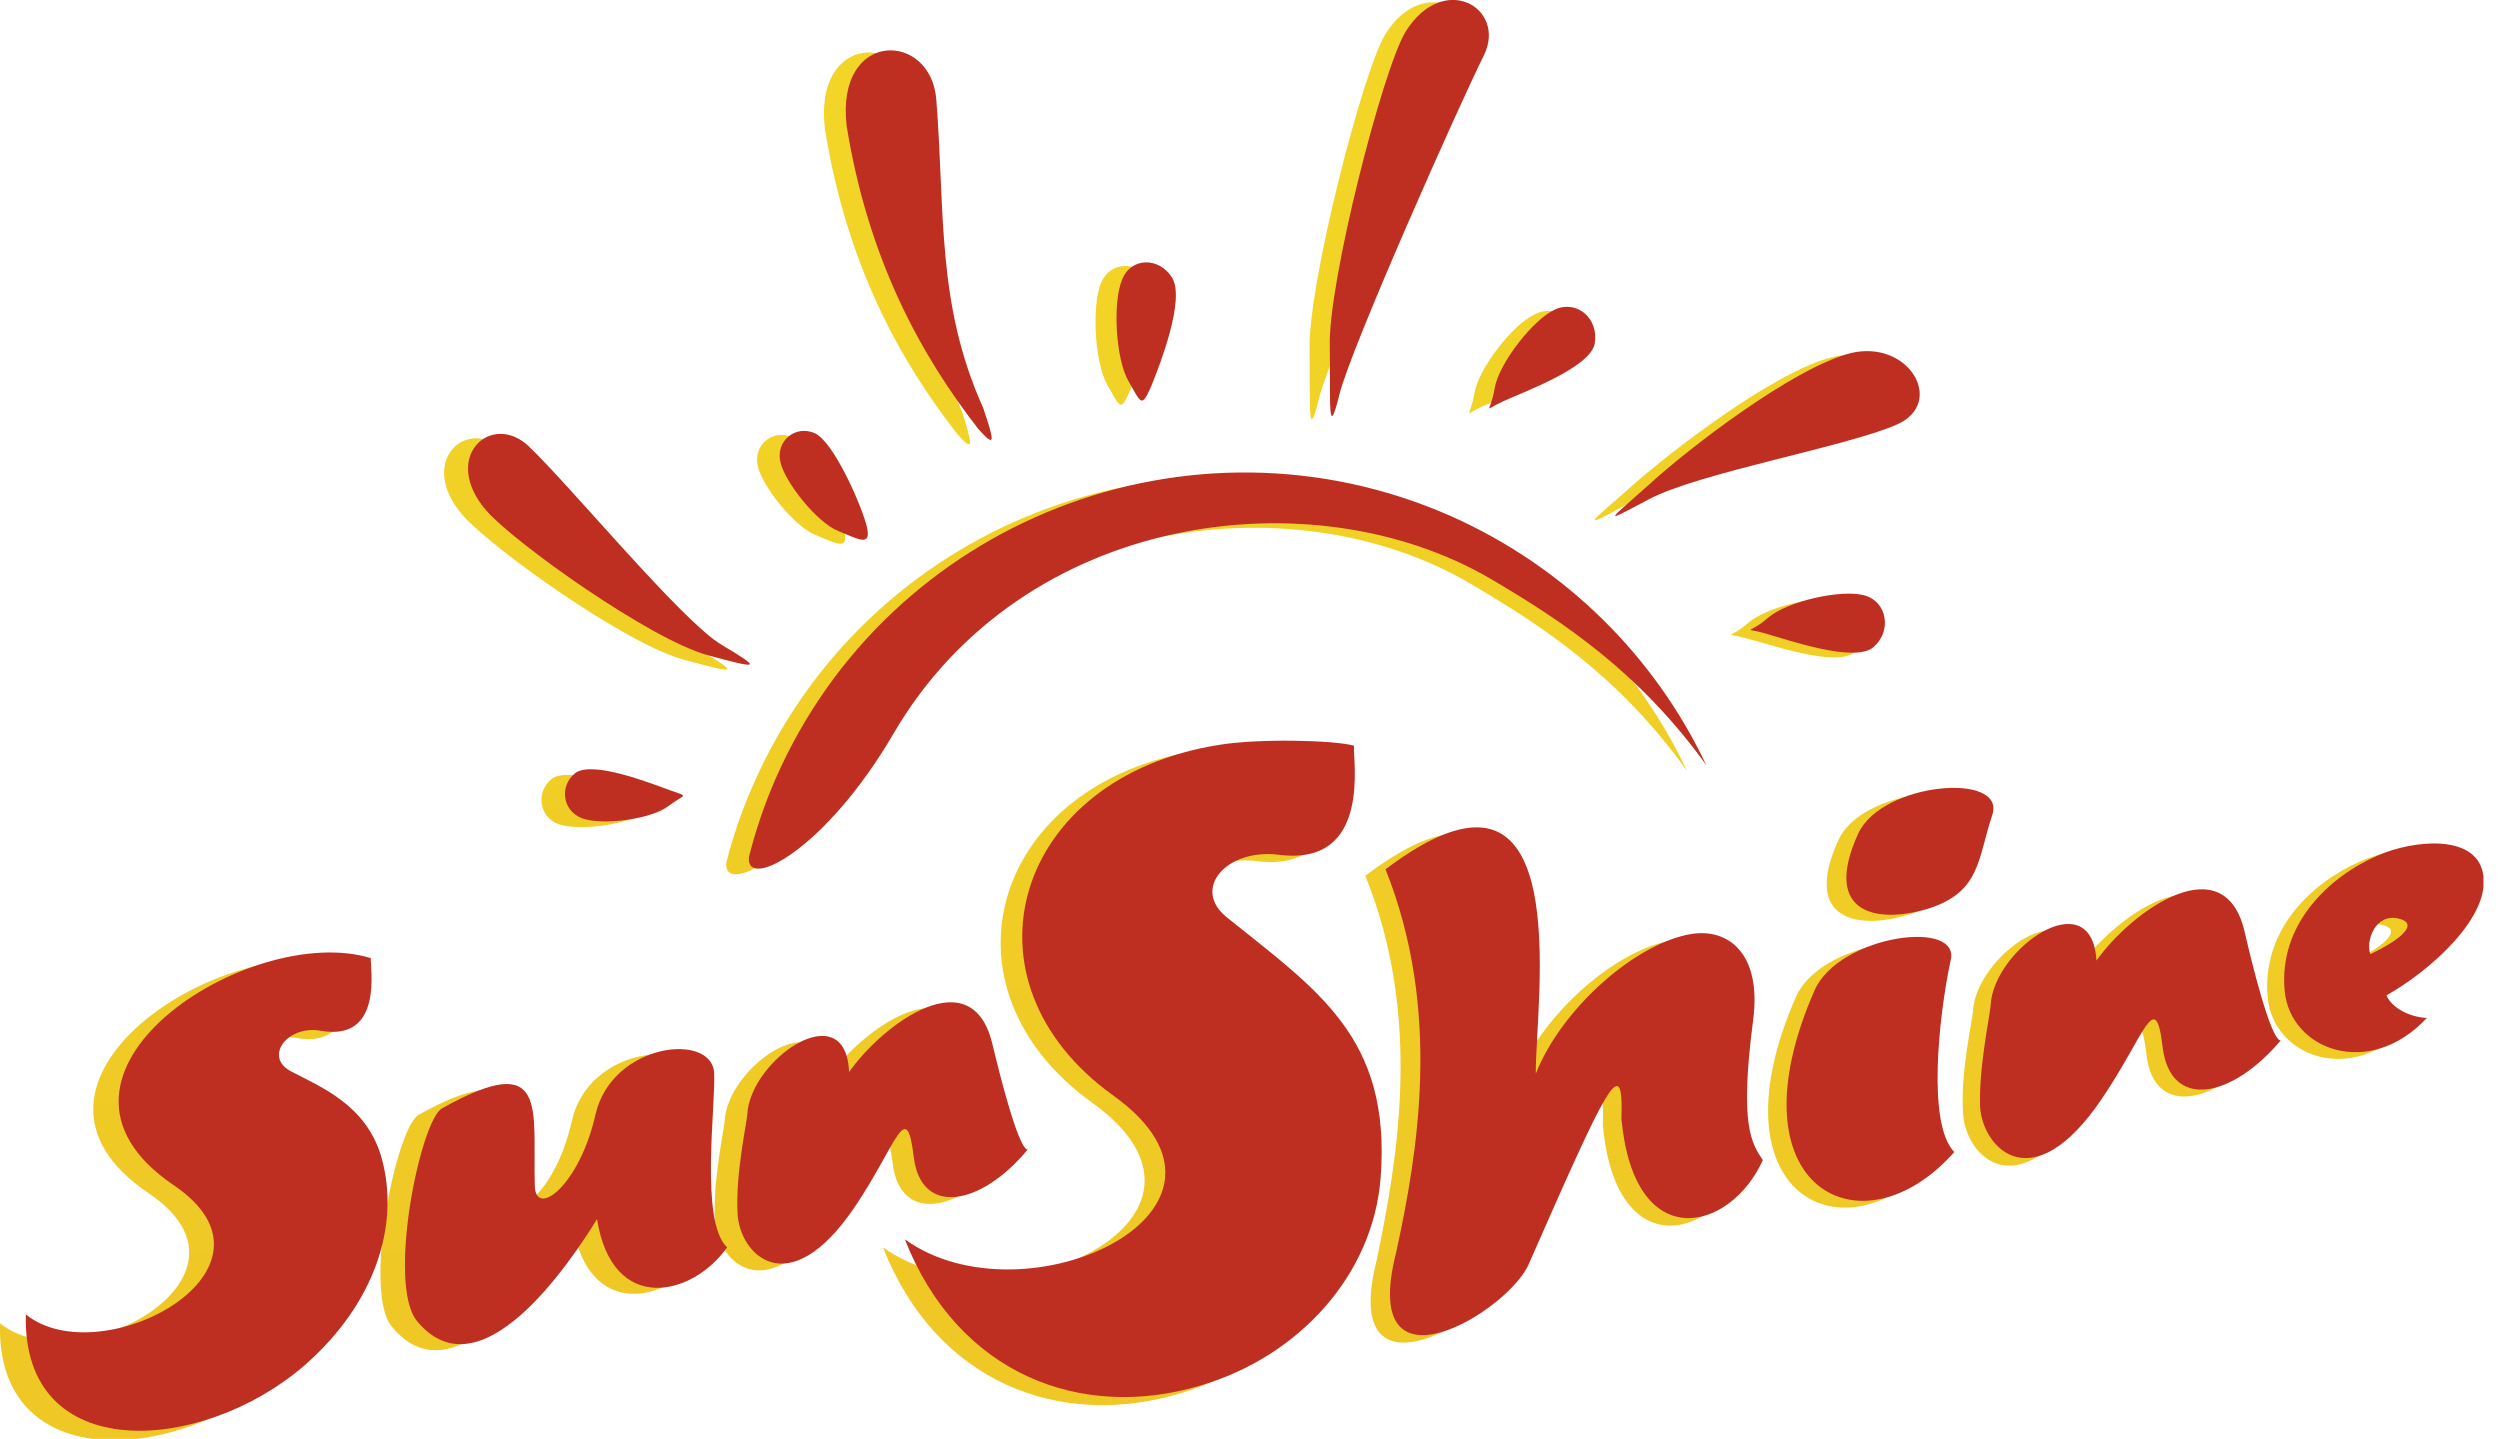 <?xml version="1.0" encoding="UTF-8"?> <svg xmlns="http://www.w3.org/2000/svg" width="139" height="80" viewBox="0 0 139 80" fill="none"> <g clip-path="url(#clip0_229_68)"> <path fill-rule="evenodd" clip-rule="evenodd" d="M109.691 56.238C109.871 53.094 115.306 49.321 115.62 53.723C117.642 50.938 122.807 47.164 123.93 52.24C124.2 53.408 125.323 58.125 125.907 58.215C123.167 61.449 119.753 62.122 119.348 58.664C118.944 55.205 118.36 57.99 115.935 61.538C112.117 67.198 109.332 64.278 109.152 61.988C108.972 59.652 109.691 56.642 109.691 56.238ZM53.183 24.076C50.039 20.034 47.075 14.733 45.862 7.142C45.233 1.752 50.578 1.797 50.892 5.705C51.387 12.038 50.892 17.069 53.498 22.909C54.037 24.66 54.217 25.289 53.183 24.076ZM77.035 1.887C75.777 3.908 72.723 15.856 72.813 19.405C72.858 22.504 72.678 24.84 73.352 22.1C73.981 19.54 80.045 5.974 81.392 3.144C82.695 0.584 79.146 -1.482 77.035 1.887ZM101.875 19.854C98.641 20.663 92.802 25.154 90.556 27.176C88.31 29.152 87.771 29.512 90.556 27.984C93.341 26.502 101.785 25.02 104.48 23.807C107.176 22.594 105.109 19.09 101.875 19.854ZM25.738 28.658C27.31 30.455 34.812 35.845 38.091 36.699C40.921 37.462 41.19 37.507 38.854 36.114C36.653 34.767 30.32 27.176 28.074 25.064C25.963 23.088 23.133 25.648 25.738 28.658ZM44.02 24.301C42.942 23.852 41.864 24.75 42.133 25.918C42.403 27.086 44.2 29.287 45.323 29.736C46.446 30.185 47.209 30.679 46.94 29.512C46.67 28.389 45.143 24.795 44.02 24.301ZM64.009 15.677C64.728 16.889 63.335 20.483 62.841 21.696C62.302 22.909 62.302 22.684 61.583 21.426C60.864 20.213 60.685 16.979 61.224 15.722C61.718 14.509 63.29 14.464 64.009 15.677ZM87.591 19.315C87.366 20.663 83.638 22.055 82.425 22.594C81.257 23.133 81.752 23.268 81.976 21.875C82.201 20.483 84.132 18.012 85.345 17.473C86.558 16.844 87.816 17.922 87.591 19.315ZM30.679 43.301C31.622 42.583 34.857 43.84 35.935 44.245C37.058 44.649 36.788 44.425 35.845 45.143C34.901 45.862 32.206 46.221 31.038 45.817C29.96 45.413 29.781 44.02 30.679 43.301ZM40.382 47.973C40.202 49.86 44.694 47.569 48.467 41.1C55.654 28.748 71.87 26.592 81.796 32.476C85.839 34.857 90.062 37.642 93.79 42.852C90.96 36.833 86.019 31.802 79.461 28.927C65.042 22.594 48.197 29.197 41.864 43.661C41.235 45.098 40.741 46.536 40.382 47.973ZM103.133 36.249C102.1 37.148 98.371 35.8 97.069 35.486C95.811 35.126 96.126 35.575 97.204 34.632C98.282 33.689 101.336 33.015 102.594 33.374C103.941 33.734 104.166 35.351 103.133 36.249ZM109.736 45.637C110.544 43.212 103.582 43.796 102.234 46.67C100.123 51.252 103.402 51.746 106.277 50.803C109.152 49.904 108.927 48.063 109.736 45.637ZM107.445 53.857C106.816 56.867 106.142 62.886 107.67 64.413C102.504 70.298 95.047 66.39 99.854 55.429C101.201 52.33 108.164 51.387 107.445 53.857ZM75.912 48.692C86.782 40.472 84.267 56.193 84.267 60.101C85.704 56.418 89.837 52.779 92.981 52.285C95.003 51.971 96.934 53.363 96.44 57.092C95.676 62.976 96.35 63.919 96.979 64.907C95.182 68.95 89.837 70.253 89.118 62.572C89.253 58.709 88.31 60.73 83.998 70.612C82.964 73.307 74.43 78.428 76.541 70.073C77.709 64.458 79.101 56.553 75.912 48.692ZM126.086 55.474C126.401 58.754 130.758 60.416 133.992 56.957C133.004 56.912 132.016 56.373 131.746 55.699C134.082 54.396 137.675 51.297 137.091 48.782C136.597 46.67 133.183 47.03 131.252 47.883C128.557 49.051 125.727 51.701 126.086 55.474ZM130.893 53.408C130.623 52.645 131.162 51.117 132.465 51.432C133.543 51.656 132.689 52.555 130.893 53.408ZM67.018 51.342C72.094 55.429 76.227 58.08 75.643 65.851C75.238 71.286 71.061 75.868 65.581 77.484C58.933 79.461 52.06 76.901 49.096 69.354C55.789 74.161 69.668 67.737 60.73 61.314C51.791 54.891 55.16 43.526 66.614 41.729C68.77 41.37 72.993 41.46 74.16 41.774C74.07 42.493 75.194 48.512 69.938 47.883C67.018 47.479 65.042 49.77 67.018 51.342ZM40.292 62.302C40.292 62.661 39.618 65.626 39.753 67.872C39.888 70.118 42.583 72.948 46.311 67.468C48.691 64.009 49.186 61.314 49.635 64.683C50.039 68.052 53.363 67.423 56.013 64.278C55.474 64.234 54.351 59.652 54.082 58.484C53.004 53.543 47.973 57.181 46.041 59.921C45.772 55.609 40.471 59.292 40.292 62.302ZM23.268 61.988C29.332 58.619 28.343 62.078 28.433 66.3C28.478 68.097 30.904 66.3 31.802 62.302C32.7 58.304 38.315 57.675 38.405 59.921C38.495 61.763 37.597 68.231 39.124 69.669C37.192 72.454 32.7 73.442 31.847 68.097C30.275 70.612 25.289 78.069 21.785 73.756C20.168 71.825 22.01 62.751 23.268 61.988ZM14.778 59.966C13.251 59.158 14.598 57.361 16.53 57.72C20.034 58.304 19.225 54.172 19.27 53.678C12.532 51.611 -0.854 60.191 8.265 66.345C15.227 71.016 4.222 76.945 -0 73.577C-0.225 82.066 9.837 81.392 15.542 76.406C19.45 72.993 20.932 68.546 19.809 64.817C19 61.808 16.395 60.82 14.778 59.966Z" fill="url(#paint0_linear_229_68)"></path> <path fill-rule="evenodd" clip-rule="evenodd" d="M110.679 55.879C110.859 52.734 116.294 48.961 116.564 53.408C118.54 50.623 123.751 46.895 124.829 51.926C125.098 53.094 126.221 57.81 126.805 57.855C124.065 61.089 120.696 61.718 120.247 58.26C119.843 54.801 119.259 57.586 116.833 61.134C113.015 66.749 110.275 63.874 110.095 61.584C110.006 59.293 110.679 56.283 110.679 55.879ZM54.396 23.852C51.252 19.809 48.287 14.509 47.075 7.007C46.446 1.617 51.791 1.707 52.061 5.57C52.555 11.859 52.06 16.89 54.666 22.684C55.25 24.436 55.429 25.02 54.396 23.852ZM78.158 1.752C76.9 3.773 73.846 15.677 73.936 19.225C73.981 22.325 73.801 24.66 74.475 21.92C75.104 19.36 81.123 5.839 82.515 3.055C83.773 0.449 80.269 -1.617 78.158 1.752ZM102.908 19.63C99.719 20.438 93.88 24.93 91.679 26.951C89.478 28.928 88.894 29.242 91.679 27.76C94.464 26.277 102.863 24.795 105.514 23.582C108.164 22.369 106.143 18.866 102.908 19.63ZM27.041 28.389C28.613 30.185 36.114 35.531 39.349 36.429C42.178 37.193 42.448 37.238 40.112 35.845C37.911 34.542 31.623 26.906 29.377 24.795C27.31 22.864 24.48 25.424 27.041 28.389ZM45.278 24.076C44.2 23.627 43.122 24.526 43.391 25.694C43.661 26.861 45.458 29.062 46.581 29.512C47.703 29.961 48.467 30.455 48.198 29.287C47.928 28.164 46.356 24.526 45.278 24.076ZM65.177 15.452C65.895 16.665 64.503 20.258 64.009 21.471C63.47 22.684 63.47 22.459 62.751 21.202C62.032 19.989 61.853 16.8 62.392 15.542C62.886 14.284 64.458 14.284 65.177 15.452ZM88.669 19.09C88.445 20.438 84.716 21.786 83.549 22.325C82.381 22.864 82.875 22.998 83.099 21.606C83.324 20.213 85.255 17.743 86.468 17.204C87.681 16.665 88.894 17.698 88.669 19.09ZM31.982 42.987C32.925 42.269 36.114 43.526 37.237 43.931C38.36 44.335 38.091 44.11 37.148 44.829C36.204 45.547 33.509 45.907 32.386 45.503C31.263 45.098 31.084 43.706 31.982 42.987ZM41.639 47.659C41.46 49.545 45.907 47.254 49.68 40.786C56.867 28.479 72.993 26.367 82.92 32.207C86.962 34.587 91.14 37.372 94.868 42.538C92.038 36.564 87.097 31.533 80.584 28.658C66.21 22.369 49.41 28.928 43.122 43.302C42.493 44.739 41.999 46.221 41.639 47.659ZM104.166 35.98C103.133 36.878 99.405 35.576 98.147 35.216C96.889 34.857 97.204 35.306 98.282 34.363C99.36 33.419 102.414 32.746 103.672 33.105C104.93 33.464 105.199 35.081 104.166 35.98ZM110.769 45.323C111.578 42.897 104.615 43.481 103.313 46.356C101.246 50.893 104.481 51.387 107.31 50.489C110.14 49.545 109.961 47.704 110.769 45.323ZM108.433 53.498C107.805 56.508 107.131 62.482 108.658 64.054C103.492 69.893 96.081 66.03 100.887 55.07C102.235 51.971 109.197 51.028 108.433 53.498ZM77.035 48.333C87.861 40.157 85.345 55.789 85.39 59.697C86.828 56.059 90.96 52.42 94.059 51.926C96.081 51.611 97.967 53.004 97.473 56.732C96.71 62.572 97.383 63.56 98.012 64.503C96.216 68.501 90.87 69.849 90.151 62.212C90.286 58.349 89.343 60.416 85.031 70.208C83.998 72.858 75.508 78.024 77.619 69.669C78.832 64.099 80.18 56.193 77.035 48.333ZM127.03 55.115C127.344 58.349 131.701 60.056 134.935 56.597C133.947 56.553 132.959 56.014 132.689 55.34C135.025 54.037 138.619 50.938 138.035 48.467C137.541 46.356 134.127 46.715 132.195 47.569C129.5 48.737 126.67 51.387 127.03 55.115ZM131.791 53.049C131.522 52.33 132.061 50.758 133.363 51.072C134.486 51.342 133.588 52.196 131.791 53.049ZM68.186 50.983C73.262 55.07 77.35 57.675 76.766 65.446C76.362 70.882 72.229 75.418 66.749 77.035C60.146 79.012 53.273 76.451 50.309 68.905C56.957 73.712 70.792 67.288 61.898 60.91C53.004 54.531 56.373 43.212 67.782 41.415C69.938 41.056 74.16 41.145 75.284 41.46C75.194 42.179 76.317 48.198 71.106 47.524C68.186 47.165 66.255 49.41 68.186 50.983ZM41.55 61.943C41.55 62.302 40.876 65.267 41.011 67.513C41.145 69.759 43.84 72.544 47.524 67.108C49.859 63.65 50.399 60.955 50.803 64.323C51.207 67.647 54.531 67.064 57.136 63.919C56.597 63.874 55.474 59.293 55.205 58.17C54.127 53.229 49.141 56.867 47.209 59.607C47.03 55.25 41.729 58.888 41.55 61.943ZM24.57 61.628C30.59 58.26 29.601 61.718 29.736 65.941C29.781 67.737 32.206 65.941 33.105 61.988C34.003 57.99 39.573 57.361 39.708 59.652C39.798 61.494 38.899 67.917 40.427 69.354C38.495 72.094 34.048 73.127 33.195 67.782C31.668 70.253 26.681 77.709 23.178 73.442C21.516 71.376 23.358 62.347 24.57 61.628ZM16.171 59.562C14.643 58.754 15.991 56.957 17.878 57.316C21.336 57.9 20.573 53.768 20.617 53.273C13.925 51.207 0.584 59.742 9.657 65.896C16.575 70.567 5.615 76.451 1.437 73.083C1.213 81.527 11.23 80.853 16.934 75.912C20.842 72.499 22.279 68.097 21.201 64.323C20.348 61.404 17.788 60.416 16.171 59.562Z" fill="#BE2E21"></path> </g> <defs> <linearGradient id="paint0_linear_229_68" x1="68.586" y1="8.135" x2="68.586" y2="72.029" gradientUnits="userSpaceOnUse"> <stop stop-color="#F2D526"></stop> <stop offset="1" stop-color="#EFC825"></stop> </linearGradient> <clipPath id="clip0_229_68"> <rect width="138.08" height="80" fill="white"></rect> </clipPath> </defs> </svg> 